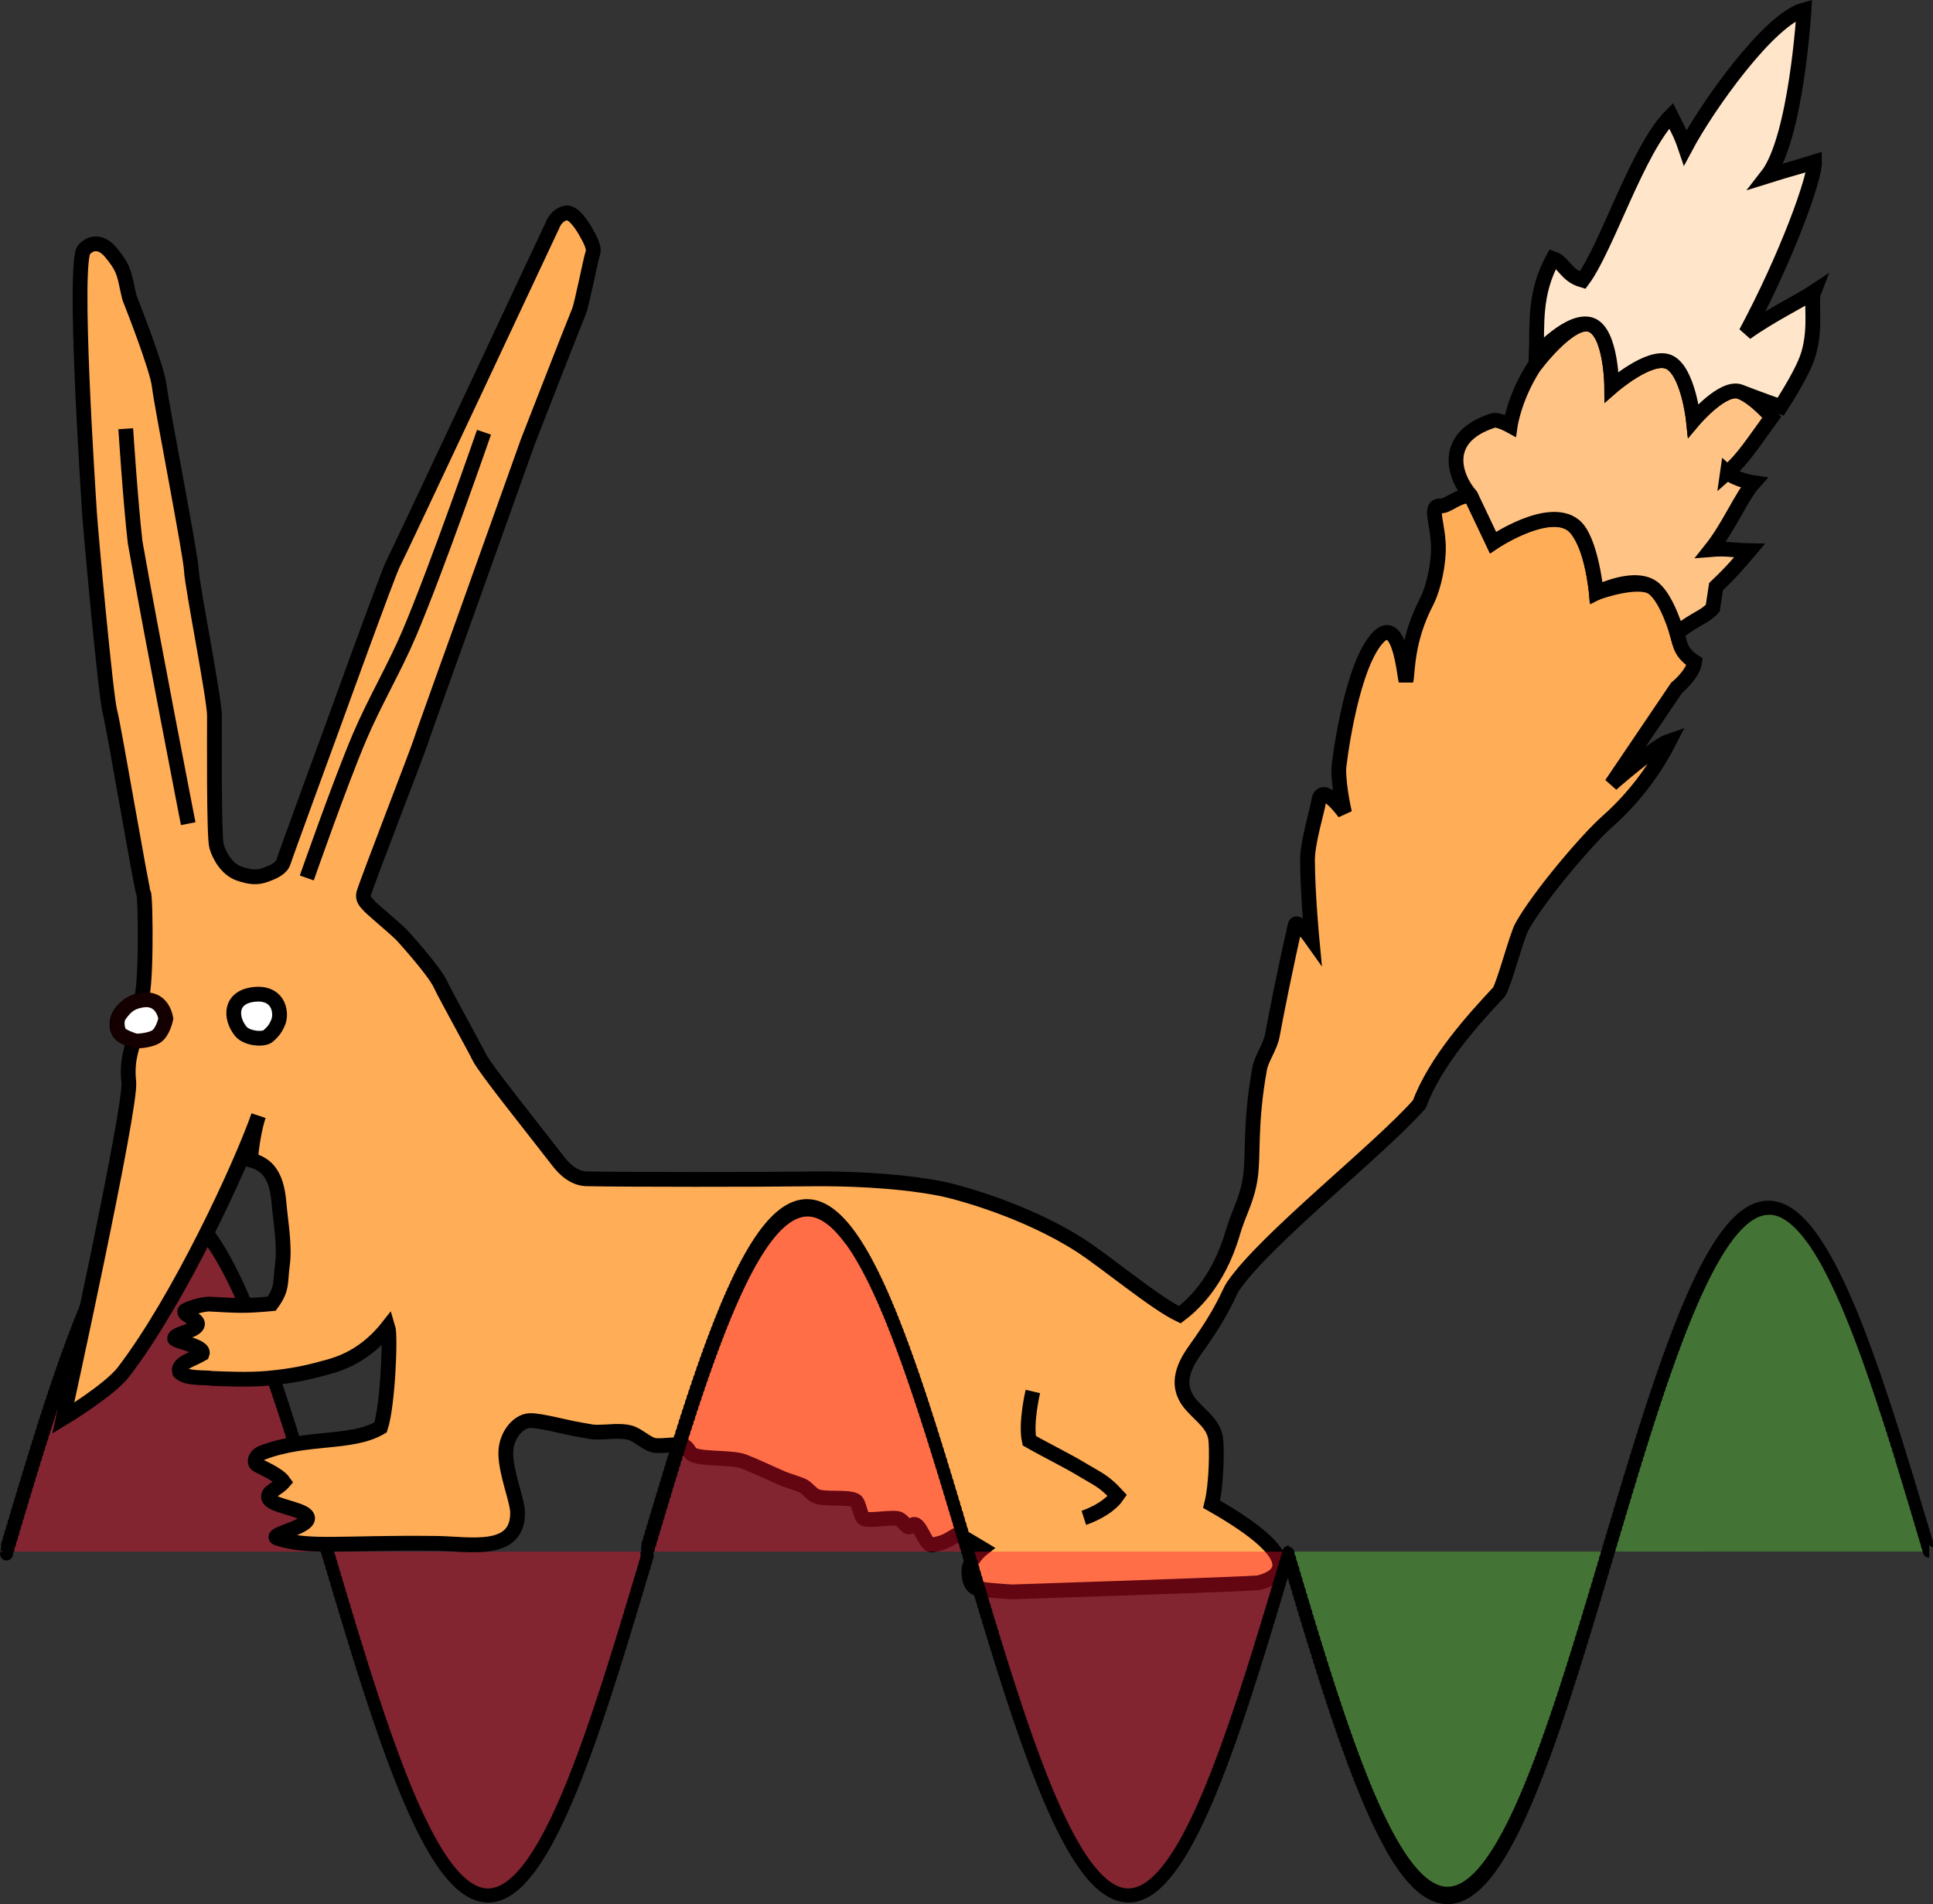 <?xml version="1.0" encoding="UTF-8" standalone="no"?>
<svg
   xmlns:dc="http://purl.org/dc/elements/1.1/"
   xmlns:cc="http://creativecommons.org/ns#"
   xmlns:rdf="http://www.w3.org/1999/02/22-rdf-syntax-ns#"
   xmlns:svg="http://www.w3.org/2000/svg"
   xmlns="http://www.w3.org/2000/svg"
   width="130.79mm"
   height="128.863mm"
   viewBox="0 0 130.79 128.863"
   version="1.1"
   id="svg8">
  <rect x="0" y="0" width="130.79" height="128.863" fill="#333333" stroke="none"/>
  <defs
     id="defs2" />
  <g
     transform="translate(-11.676,-14.284)"
     id="layer1">
    <path
       style="fill:#60d83a;fill-opacity:0.392;stroke:#000000;stroke-width:0.852;stroke-miterlimit:4;stroke-dasharray:none;stroke-opacity:1"
       d="m 98.754,119.289 c 0.036,0.767 0.072,-0.399 0.109,0.366 0.036,0.765 0.072,-0.397 0.109,0.366 0.036,0.764 0.072,-0.395 0.109,0.366 0.036,0.762 0.072,-0.394 0.109,0.366 0.036,0.76 0.072,-0.392 0.109,0.365 0.036,0.758 0.072,-0.391 0.109,0.365 0.036,0.756 0.072,-0.389 0.109,0.364 0.036,0.754 0.072,-0.388 0.109,0.364 0.036,0.752 0.072,-0.387 0.109,0.363 0.036,0.75 0.072,-0.386 0.109,0.362 0.036,0.748 0.072,-0.385 0.109,0.361 0.036,0.746 0.072,-0.384 0.109,0.36 0.036,0.744 0.072,-0.383 0.109,0.359 0.036,0.742 0.072,-0.382 0.109,0.358 0.036,0.74 0.072,-0.382 0.109,0.357 0.036,0.739 0.072,-0.381 0.109,0.356 0.036,0.737 0.072,-0.381 0.109,0.354 0.036,0.735 0.072,-0.38 0.109,0.353 0.036,0.733 0.072,-0.38 0.109,0.351 0.036,0.731 0.072,-0.38 0.109,0.349 0.036,0.729 0.072,-0.38 0.109,0.347 0.036,0.727 0.072,-0.379 0.109,0.346 0.036,0.725 0.072,-0.38 0.109,0.344 0.036,0.723 0.072,-0.38 0.109,0.342 0.036,0.721 0.072,-0.38 0.109,0.339 0.036,0.719 0.072,-0.38 0.109,0.337 0.036,0.717 0.072,-0.381 0.109,0.335 0.036,0.715 0.072,-0.381 0.109,0.333 0.036,0.714 0.072,-0.382 0.109,0.33 0.036,0.712 0.072,-0.382 0.109,0.328 0.036,0.71 0.072,-0.383 0.109,0.325 0.036,0.708 0.072,-0.384 0.109,0.322 0.036,0.706 0.072,-0.384 0.109,0.319 0.036,0.704 0.072,-0.385 0.109,0.317 0.036,0.702 0.072,-0.386 0.109,0.314 0.036,0.7 0.072,-0.388 0.109,0.311 0.036,0.698 0.072,-0.389 0.109,0.308 0.036,0.696 0.072,-0.39 0.109,0.304 0.036,0.694 0.072,-0.391 0.109,0.301 0.036,0.692 0.072,-0.393 0.109,0.298 0.036,0.69 0.072,-0.394 0.109,0.294 0.036,0.689 0.072,-0.396 0.109,0.291 0.036,0.687 0.072,-0.397 0.109,0.287 0.036,0.685 0.072,-0.399 0.109,0.284 0.036,0.683 0.072,-0.401 0.109,0.28 0.036,0.681 0.072,-0.403 0.109,0.276 0.036,0.679 0.072,-0.405 0.109,0.272 0.036,0.677 0.072,-0.406 0.109,0.269 0.036,0.675 0.072,-0.409 0.109,0.265 0.036,0.673 0.072,-0.411 0.109,0.261 0.036,0.671 0.072,-0.413 0.109,0.257 0.036,0.669 0.072,-0.415 0.109,0.252 0.036,0.667 0.072,-0.417 0.109,0.248 0.036,0.665 0.072,-0.42 0.109,0.244 0.036,0.663 0.072,-0.422 0.109,0.24 0.036,0.662 0.072,-0.425 0.109,0.235 0.036,0.66 0.072,-0.427 0.109,0.231 0.036,0.658 0.072,-0.43 0.109,0.226 0.036,0.656 0.072,-0.432 0.109,0.222 0.036,0.654 0.072,-0.435 0.109,0.217 0.036,0.652 0.072,-0.438 0.109,0.212 0.036,0.65 0.072,-0.441 0.109,0.208 0.036,0.648 0.072,-0.443 0.109,0.203 0.036,0.646 0.072,-0.446 0.109,0.198 0.036,0.644 0.072,-0.449 0.109,0.193 0.036,0.642 0.072,-0.452 0.109,0.188 0.036,0.64 0.072,-0.455 0.109,0.183 0.036,0.638 0.072,-0.458 0.109,0.178 0.036,0.637 0.072,-0.462 0.109,0.173 0.036,0.635 0.072,-0.465 0.109,0.168 0.036,0.633 0.072,-0.468 0.109,0.163 0.036,0.631 0.072,-0.471 0.109,0.158 0.036,0.629 0.072,-0.475 0.109,0.152 0.036,0.627 0.072,-0.478 0.109,0.147 0.036,0.625 0.072,-0.481 0.109,0.142 0.036,0.623 0.072,-0.485 0.109,0.137 0.036,0.621 0.072,-0.488 0.109,0.131 0.036,0.619 0.072,-0.492 0.109,0.126 0.036,0.617 0.072,-0.495 0.109,0.12 0.036,0.615 0.072,-0.499 0.109,0.115 0.036,0.614 0.072,-0.502 0.109,0.109 0.036,0.612 0.072,-0.506 0.109,0.104 0.036,0.61 0.072,-0.509 0.109,0.098 0.036,0.608 0.072,-0.513 0.109,0.093 0.036,0.606 0.072,-0.517 0.109,0.087 0.036,0.604 0.072,-0.52 0.109,0.082 0.036,0.602 0.072,-0.524 0.109,0.076 0.036,0.6 0.072,-0.528 0.109,0.07 0.036,0.598 0.072,-0.532 0.109,0.065 0.036,0.596 0.072,-0.535 0.109,0.059 0.036,0.594 0.072,-0.539 0.109,0.053 0.036,0.592 0.072,-0.543 0.109,0.047 0.036,0.59 0.072,-0.547 0.109,0.042 0.036,0.589 0.072,-0.551 0.109,0.036 0.036,0.587 0.072,-0.554 0.109,0.03 0.036,0.585 0.072,-0.558 0.109,0.025 0.036,0.583 0.072,-0.562 0.109,0.019 0.036,0.581 0.072,-0.566 0.109,0.013 0.036,0.579 0.072,-0.57 0.109,0.007 0.036,0.577 0.072,-0.574 0.109,0.001 0.036,0.575 0.072,-0.577 0.109,-0.004 0.036,0.573 0.072,-0.581 0.109,-0.009 0.036,0.571 0.072,-0.585 0.109,-0.016 0.036,0.569 0.072,-0.589 0.109,-0.022 0.036,0.567 0.072,-0.593 0.109,-0.027 0.036,0.565 0.072,-0.597 0.109,-0.033 0.036,0.564 0.072,-0.6 0.109,-0.039 0.036,0.562 0.072,-0.604 0.109,-0.045 0.036,0.56 0.072,-0.608 0.109,-0.05 0.036,0.558 0.072,-0.612 0.109,-0.056 0.036,0.556 0.072,-0.616 0.109,-0.062 0.036,0.554 0.072,-0.619 0.109,-0.068 0.036,0.552 0.072,-0.623 0.109,-0.073 0.036,0.55 0.072,-0.627 0.109,-0.079 0.036,0.548 0.072,-0.631 0.109,-0.084 0.036,0.546 0.072,-0.634 0.109,-0.09 0.036,0.544 0.072,-0.638 0.109,-0.096 0.036,0.542 0.072,-0.641 0.109,-0.101 0.036,0.54 0.072,-0.645 0.109,-0.107 0.036,0.538 0.072,-0.649 0.109,-0.112 0.036,0.537 0.072,-0.652 0.109,-0.118 0.036,0.535 0.072,-0.656 0.109,-0.123 0.036,0.533 0.072,-0.659 0.109,-0.128 0.036,0.531 0.072,-0.663 0.109,-0.134 0.036,0.529 0.072,-0.666 0.109,-0.139 0.036,0.527 0.072,-0.67 0.109,-0.145 0.036,0.525 0.072,-0.673 0.109,-0.15 0.036,0.523 0.072,-0.676 0.109,-0.155 0.036,0.521 0.072,-0.68 0.109,-0.16 0.036,0.519 0.072,-0.683 0.109,-0.165 0.036,0.517 0.072,-0.686 0.109,-0.171 0.036,0.515 0.072,-0.689 0.109,-0.176 0.036,0.513 0.072,-0.692 0.109,-0.181 0.036,0.512 0.072,-0.695 0.109,-0.186 0.036,0.51 0.072,-0.698 0.109,-0.191 0.036,0.508 0.072,-0.701 0.109,-0.196 0.036,0.506 0.072,-0.704 0.109,-0.2 0.036,0.504 0.072,-0.707 0.109,-0.205 0.036,0.502 0.072,-0.71 0.109,-0.21 0.036,0.5 0.072,-0.713 0.109,-0.215 0.036,0.498 0.072,-0.715 0.109,-0.219 0.036,0.496 0.072,-0.718 0.109,-0.224 0.036,0.494 0.072,-0.721 0.109,-0.228 0.036,0.492 0.072,-0.723 0.109,-0.233 0.036,0.49 0.072,-0.726 0.109,-0.237 0.036,0.489 0.072,-0.728 0.109,-0.242 0.036,0.487 0.072,-0.731 0.109,-0.246 0.036,0.485 0.072,-0.733 0.109,-0.25 0.036,0.483 0.072,-0.735 0.109,-0.254 0.036,0.481 0.072,-0.737 0.109,-0.259 0.036,0.479 0.072,-0.74 0.109,-0.263 0.036,0.477 0.072,-0.742 0.109,-0.267 0.036,0.475 0.072,-0.744 0.109,-0.271 0.036,0.473 0.072,-0.746 0.109,-0.274 0.036,0.471 0.072,-0.747 0.109,-0.278 0.036,0.469 0.072,-0.749 0.109,-0.282 0.036,0.467 0.072,-0.751 0.109,-0.286 0.036,0.465 0.072,-0.753 0.109,-0.289 0.036,0.464 0.072,-0.754 0.109,-0.293 0.036,0.462 0.072,-0.756 0.109,-0.296 0.036,0.46 0.072,-0.757 0.109,-0.299 0.036,0.458 0.072,-0.759 0.109,-0.303 0.036,0.456 0.072,-0.76 0.109,-0.306 0.036,0.454 0.072,-0.761 0.109,-0.309 0.036,0.452 0.072,-0.762 0.109,-0.312 0.036,0.45 0.072,-0.763 0.109,-0.315 0.036,0.448 0.072,-0.764 0.109,-0.318 0.036,0.446 0.072,-0.765 0.109,-0.321 0.036,0.444 0.072,-0.766 0.109,-0.324 0.036,0.442 0.072,-0.767 0.109,-0.326 0.036,0.44 0.072,-0.767 0.109,-0.329 0.036,0.439 0.072,-0.768 0.109,-0.331 0.036,0.437 0.072,-0.768 0.109,-0.334 0.036,0.435 0.072,-0.769 0.109,-0.336 0.036,0.433 0.072,-0.769 0.109,-0.338 0.036,0.431 0.072,-0.769 0.109,-0.341 0.036,0.429 0.072,-0.77 0.109,-0.343 0.036,0.427 0.072,-0.77 0.109,-0.345 0.036,0.425 0.072,-0.77 0.109,-0.347 0.036,0.423 0.072,-0.77 0.109,-0.348 0.036,0.421 0.072,-0.769 0.109,-0.35 0.036,0.419 0.072,-0.769 0.109,-0.352 0.036,0.417 0.072,-0.769 0.109,-0.353 0.036,0.415 0.072,-0.768 0.109,-0.355 0.036,0.413 0.072,-0.768 0.109,-0.356 0.036,0.412 0.072,-0.767 0.109,-0.358 0.036,0.41 0.072,-0.766 0.109,-0.359 0.036,0.408 0.072,-0.766 0.109,-0.36 0.036,0.406 0.072,-0.765 0.109,-0.361 0.036,0.404 0.072,-0.764 0.109,-0.362 0.036,0.402 0.072,-0.763 0.109,-0.363 0.036,0.4 0.072,-0.762 0.109,-0.363 0.036,0.398 0.072,-0.76 0.109,-0.364 0.036,0.396 0.072,-0.759 0.109,-0.365 0.036,0.394 0.072,-0.758 0.109,-0.365 0.036,0.392 0.072,-0.756 0.109,-0.366 0.036,0.39 0.072,-0.754 0.109,-0.366 0.036,0.389 0.072,-0.753 0.109,-0.366 0.036,0.387 0.072,-0.751 0.109,-0.366 0.036,0.385 0.072,-0.749 0.109,-0.366 0.036,0.383 0.072,-0.747 0.109,-0.366 0.036,0.381 0.072,-0.745 0.109,-0.366 0.036,0.379 0.072,-0.743 0.109,-0.366 0.036,0.377 0.072,-0.741 0.109,-0.366 0.036,0.375 0.072,-0.738 0.109,-0.365 0.036,0.373 0.072,-0.736 0.109,-0.365 0.036,0.371 0.072,-0.733 0.109,-0.364 0.036,0.369 0.072,-0.731 0.109,-0.363 0.036,0.367 0.072,-0.728 0.109,-0.363 0.036,0.365 0.072,-0.725 0.109,-0.362 0.036,0.363 0.072,-0.722 0.109,-0.361 0.036,0.362 0.072,-0.72 0.109,-0.36 0.036,0.36 0.072,-0.716 0.109,-0.359 0.036,0.358 0.072,-0.713 0.109,-0.358 0.036,0.356 0.072,-0.71 0.109,-0.356 0.036,0.354 0.072,-0.707 0.109,-0.355 0.036,0.352 0.072,-0.703 0.109,-0.353 0.036,0.35 0.072,-0.7 0.109,-0.352 0.036,0.348 0.072,-0.696 0.109,-0.35 0.036,0.346 0.072,-0.693 0.109,-0.348 0.036,0.344 0.072,-0.689 0.109,-0.347 0.036,0.342 0.072,-0.685 0.109,-0.345 0.036,0.34 0.072,-0.681 0.109,-0.343 0.036,0.338 0.072,-0.677 0.109,-0.341 0.036,0.337 0.072,-0.673 0.109,-0.338 0.036,0.335 0.072,-0.669 0.109,-0.336 0.036,0.333 0.072,-0.665 0.109,-0.334 0.036,0.331 0.072,-0.66 0.109,-0.331 0.036,0.329 0.072,-0.656 0.109,-0.329 0.036,0.327 0.072,-0.651 0.109,-0.326 0.036,0.325 0.072,-0.647 0.109,-0.324 0.036,0.323 0.072,-0.642 0.109,-0.321 0.036,0.321 0.072,-0.637 0.109,-0.318 0.036,0.319 0.072,-0.632 0.109,-0.315 0.036,0.317 0.072,-0.628 0.109,-0.312 0.036,0.315 0.072,-0.623 0.109,-0.309 0.036,0.313 0.072,-0.618 0.109,-0.306 0.036,0.312 0.072,-0.612 0.109,-0.303 0.036,0.31 0.072,-0.607 0.109,-0.299 0.036,0.308 0.072,-0.602 0.109,-0.296 0.036,0.306 0.072,-0.597 0.109,-0.293 0.036,0.304 0.072,-0.591 0.109,-0.289 0.036,0.302 0.072,-0.586 0.109,-0.286 0.036,0.3 0.072,-0.58 0.109,-0.282 0.036,0.298 0.072,-0.574 0.109,-0.278 0.036,0.296 0.072,-0.569 0.109,-0.274 0.036,0.294 0.072,-0.563 0.109,-0.271 0.036,0.292 0.072,-0.557 0.109,-0.267 0.036,0.29 0.072,-0.551 0.109,-0.263 0.036,0.288 0.072,-0.545 0.109,-0.259 0.036,0.287 0.072,-0.539 0.109,-0.254 0.036,0.285 0.072,-0.533 0.109,-0.25 0.036,0.283 0.072,-0.527 0.109,-0.246 0.036,0.281 0.072,-0.521 0.109,-0.242 0.036,0.279 0.072,-0.514 0.109,-0.237 0.036,0.277 0.072,-0.508 0.109,-0.233 0.036,0.275 0.072,-0.502 0.109,-0.228 0.036,0.273 0.072,-0.495 0.109,-0.224 0.036,0.271 0.072,-0.489 0.109,-0.219 0.036,0.269 0.072,-0.482 0.109,-0.215 0.036,0.267 0.072,-0.475 0.109,-0.21 0.036,0.265 0.072,-0.469 0.109,-0.205 0.036,0.263 0.072,-0.462 0.109,-0.2 0.036,0.262 0.072,-0.455 0.109,-0.196 0.036,0.26 0.072,-0.448 0.109,-0.191 0.036,0.258 0.072,-0.441 0.109,-0.186 0.036,0.256 0.072,-0.435 0.109,-0.181 0.036,0.254 0.072,-0.428 0.109,-0.176 0.036,0.252 0.072,-0.421 0.109,-0.171 0.036,0.25 0.072,-0.414 0.109,-0.165 0.036,0.248 0.072,-0.406 0.109,-0.16 0.036,0.246 0.072,-0.399 0.109,-0.155 0.036,0.244 0.072,-0.392 0.109,-0.15 0.036,0.242 0.072,-0.385 0.109,-0.145 0.036,0.24 0.072,-0.378 0.109,-0.139 0.036,0.238 0.072,-0.37 0.109,-0.134 0.036,0.237 0.072,-0.363 0.109,-0.128 0.036,0.235 0.072,-0.356 0.109,-0.123 0.036,0.233 0.072,-0.348 0.109,-0.118 0.036,0.231 0.072,-0.341 0.109,-0.112 0.036,0.229 0.072,-0.334 0.109,-0.107 0.036,0.227 0.072,-0.326 0.109,-0.101 0.036,0.225 0.072,-0.319 0.109,-0.096 0.036,0.223 0.072,-0.311 0.109,-0.09 0.036,0.221 0.072,-0.304 0.109,-0.084 0.036,0.219 0.072,-0.296 0.109,-0.079 0.036,0.217 0.072,-0.288 0.109,-0.073 0.036,0.215 0.072,-0.281 0.109,-0.067 0.036,0.213 0.072,-0.273 0.109,-0.062 0.036,0.212 0.072,-0.266 0.109,-0.056 0.036,0.21 0.072,-0.258 0.109,-0.05 0.036,0.208 0.072,-0.25 0.109,-0.045 0.036,0.206 0.072,-0.243 0.109,-0.039 0.036,0.204 0.072,-0.235 0.109,-0.033 0.036,0.202 0.072,-0.227 0.109,-0.027 0.036,0.2 0.072,-0.22 0.109,-0.022 0.036,0.198 0.072,-0.212 0.109,-0.016 0.036,0.196 0.072,-0.204 0.109,-0.009 0.036,0.194 0.072,-0.197 0.109,-0.004 0.036,0.192 0.072,-0.189 0.109,10e-4 0.036,0.19 0.072,-0.181 0.109,0.007 0.036,0.188 0.072,-0.174 0.109,0.014 0.036,0.187 0.072,-0.166 0.109,0.019 0.036,0.185 0.072,-0.158 0.109,0.025 0.036,0.183 0.072,-0.151 0.109,0.03 0.036,0.181 0.072,-0.143 0.109,0.036 0.036,0.179 0.072,-0.135 0.109,0.042 0.036,0.177 0.072,-0.127 0.109,0.047 0.036,0.175 0.072,-0.12 0.109,0.053 0.036,0.173 0.072,-0.112 0.109,0.059 0.036,0.171 0.072,-0.105 0.109,0.065 0.036,0.169 0.072,-0.097 0.109,0.07 0.036,0.167 0.072,-0.09 0.109,0.076 0.036,0.165 0.072,-0.082 0.109,0.082 0.036,0.163 0.072,-0.074 0.109,0.087 0.036,0.162 0.072,-0.067 0.109,0.093 0.036,0.16 0.072,-0.059 0.109,0.098 0.036,0.158 0.072,-0.052 0.109,0.104 0.036,0.156 0.072,-0.044 0.109,0.109 0.036,0.154 0.072,-0.037 0.109,0.115 0.036,0.152 0.072,-0.03 0.109,0.12 0.036,0.15 0.072,-0.022 0.109,0.126 0.036,0.148 0.072,-0.015 0.109,0.131 0.036,0.146 0.072,-0.008 0.109,0.137 0.036,0.144 0.072,-4.4e-4 0.109,0.142 0.036,0.142 0.072,0.007 0.109,0.147 0.036,0.14 0.072,0.014 0.109,0.152 0.036,0.138 0.072,0.021 0.109,0.158 0.036,0.137 0.072,0.028 0.109,0.163 0.036,0.135 0.072,0.035 0.109,0.168 0.036,0.133 0.072,0.042 0.109,0.173 0.036,0.131 0.072,0.049 0.109,0.178 0.036,0.129 0.072,0.056 0.109,0.183 0.036,0.127 0.072,0.063 0.109,0.188 0.036,0.125 0.072,0.07 0.109,0.193 0.036,0.123 0.072,0.077 0.109,0.198 0.036,0.121 0.072,0.084 0.109,0.203 0.036,0.119 0.072,0.09 0.109,0.208 0.036,0.117 0.072,0.097 0.109,0.212 0.036,0.115 0.072,0.103 0.109,0.217 0.036,0.114 0.072,0.11 0.109,0.222 0.036,0.112 0.072,0.117 0.109,0.226 0.036,0.11 0.072,0.123 0.109,0.231 0.036,0.108 0.072,0.129 0.109,0.235 0.036,0.106 0.072,0.136 0.109,0.24 0.036,0.104 0.072,0.142 0.109,0.244 0.036,0.102 0.072,0.148 0.109,0.248 0.036,0.1 0.072,0.154 0.109,0.252 0.036,0.098 0.072,0.16 0.109,0.257 0.036,0.096 0.072,0.166 0.109,0.261 0.036,0.094 0.072,0.172 0.109,0.265 0.036,0.092 0.072,0.178 0.109,0.269 0.036,0.09 0.072,0.184 0.109,0.272 0.036,0.088 0.072,0.19 0.109,0.276 0.036,0.087 0.072,0.195 0.109,0.28 0.036,0.085 0.072,0.201 0.109,0.284 0.036,0.083 0.072,0.207 0.109,0.287 0.036,0.081 0.072,0.212 0.109,0.291 0.036,0.079 0.072,0.217 0.109,0.294 0.036,0.077 0.072,0.223 0.109,0.298 0.036,0.075 0.072,0.228 0.109,0.301 0.036,0.073 0.072,0.233 0.109,0.304 0.036,0.071 0.072,0.238 0.109,0.308 0.036,0.069 0.072,0.243 0.109,0.311 0.036,0.067 0.072,0.248 0.109,0.314 0.036,0.065 0.072,0.253 0.109,0.317 0.036,0.064 0.072,0.258 0.109,0.319 0.036,0.061 0.072,0.263 0.109,0.322 0.036,0.06 0.072,0.267 0.109,0.325 0.036,0.058 0.072,0.272 0.109,0.328 0.036,0.056 0.072,0.276 0.109,0.33 0.036,0.054 0.072,0.281 0.109,0.333 0.036,0.052 0.072,0.285 0.109,0.335 0.036,0.05 0.072,0.289 0.109,0.337 0.036,0.048 0.072,0.293 0.109,0.339 0.036,0.046 0.072,0.297 0.109,0.342 0.036,0.044 0.072,0.301 0.109,0.344 0.036,0.042 0.072,0.305 0.109,0.346 0.036,0.04 0.072,0.309 0.109,0.347 0.036,0.038 0.072,0.313 0.109,0.349 0.036,0.037 0.072,0.316 0.109,0.351 0.036,0.035 0.072,0.32 0.109,0.353 0.036,0.033 0.072,0.323 0.109,0.354 0.036,0.031 0.072,0.327 0.109,0.356 0.036,0.029 0.072,0.33 0.109,0.357 0.036,0.027 0.072,0.333 0.109,0.358 0.036,0.025 0.072,0.336 0.109,0.359 0.036,0.023 0.072,0.339 0.109,0.36 0.036,0.021 0.072,0.342 0.109,0.361 0.036,0.019 0.072,0.345 0.109,0.362 0.036,0.017 0.072,0.348 0.109,0.363 0.036,0.015 0.072,0.35 0.109,0.364 0.036,0.014 0.072,0.353 0.109,0.364 0.036,0.012 0.072,0.355 0.109,0.365 0.036,0.009 0.072,0.358 0.109,0.365 0.036,0.008 0.072,0.36 0.109,0.366 0.036,0.005 0.072,0.362 0.109,0.366 0.036,0.004 0.072,0.364 0.109,0.366 0.036,0.001 0.072,0.366 0.109,0.366"
       title="-sin(x)"
       id="path1643-7" />
    <path
       id="path1610"
       title="sin(x)"
       d="m 12.102,119.293 c 0.036,0.767 0.072,-1.132 0.109,-0.366 0.036,0.765 0.072,-1.13 0.109,-0.366 0.036,0.764 0.072,-1.128 0.109,-0.366 0.036,0.762 0.072,-1.126 0.109,-0.366 0.036,0.76 0.072,-1.123 0.109,-0.365 0.036,0.758 0.072,-1.121 0.109,-0.365 0.036,0.756 0.072,-1.118 0.109,-0.364 0.036,0.754 0.072,-1.116 0.109,-0.364 0.036,0.752 0.072,-1.113 0.109,-0.363 0.036,0.75 0.072,-1.11 0.109,-0.362 0.036,0.748 0.072,-1.108 0.109,-0.361 0.036,0.746 0.072,-1.105 0.109,-0.36 0.036,0.744 0.072,-1.102 0.109,-0.359 0.036,0.742 0.072,-1.099 0.109,-0.358 0.036,0.74 0.072,-1.095 0.109,-0.357 0.036,0.739 0.072,-1.092 0.109,-0.356 0.036,0.737 0.072,-1.089 0.109,-0.354 0.036,0.735 0.072,-1.085 0.109,-0.353 0.036,0.733 0.072,-1.082 0.109,-0.351 0.036,0.731 0.072,-1.078 0.109,-0.349 0.036,0.729 0.072,-1.074 0.109,-0.347 0.036,0.727 0.072,-1.071 0.109,-0.346 0.036,0.725 0.072,-1.067 0.109,-0.344 0.036,0.723 0.072,-1.063 0.109,-0.342 0.036,0.721 0.072,-1.059 0.109,-0.339 0.036,0.719 0.072,-1.055 0.109,-0.337 0.036,0.717 0.072,-1.05 0.109,-0.335 0.036,0.715 0.072,-1.046 0.109,-0.333 0.036,0.714 0.072,-1.042 0.109,-0.33 0.036,0.712 0.072,-1.037 0.109,-0.328 0.036,0.71 0.072,-1.033 0.109,-0.325 0.036,0.708 0.072,-1.028 0.109,-0.322 0.036,0.706 0.072,-1.023 0.109,-0.319 0.036,0.704 0.072,-1.019 0.109,-0.317 0.036,0.702 0.072,-1.014 0.109,-0.314 0.036,0.7 0.072,-1.009 0.109,-0.311 0.036,0.698 0.072,-1.004 0.109,-0.308 0.036,0.696 0.072,-0.999 0.109,-0.304 0.036,0.694 0.072,-0.993 0.109,-0.301 0.036,0.692 0.072,-0.988 0.109,-0.298 0.036,0.69 0.072,-0.983 0.109,-0.294 0.036,0.689 0.072,-0.978 0.109,-0.291 0.036,0.687 0.072,-0.972 0.109,-0.287 0.036,0.685 0.072,-0.966 0.109,-0.284 0.036,0.683 0.072,-0.961 0.109,-0.28 0.036,0.681 0.072,-0.955 0.109,-0.276 0.036,0.679 0.072,-0.949 0.109,-0.272 0.036,0.677 0.072,-0.944 0.109,-0.269 0.036,0.675 0.072,-0.938 0.109,-0.265 0.036,0.673 0.072,-0.932 0.109,-0.261 0.036,0.671 0.072,-0.926 0.109,-0.257 0.036,0.669 0.072,-0.92 0.109,-0.252 0.036,0.667 0.072,-0.914 0.109,-0.248 0.036,0.665 0.072,-0.907 0.109,-0.244 0.036,0.664 0.072,-0.901 0.109,-0.24 0.036,0.662 0.072,-0.895 0.109,-0.235 0.036,0.66 0.072,-0.888 0.109,-0.231 0.036,0.658 0.072,-0.882 0.109,-0.226 0.036,0.656 0.072,-0.876 0.109,-0.222 0.036,0.654 0.072,-0.869 0.109,-0.217 0.036,0.652 0.072,-0.862 0.109,-0.212 0.036,0.65 0.072,-0.856 0.109,-0.208 0.036,0.648 0.072,-0.849 0.109,-0.203 0.036,0.646 0.072,-0.842 0.109,-0.198 0.036,0.644 0.072,-0.835 0.109,-0.193 0.036,0.642 0.072,-0.829 0.109,-0.188 0.036,0.64 0.072,-0.822 0.109,-0.183 0.036,0.639 0.072,-0.815 0.109,-0.178 0.036,0.637 0.072,-0.808 0.109,-0.173 0.036,0.635 0.072,-0.801 0.109,-0.168 0.036,0.633 0.072,-0.794 0.109,-0.163 0.036,0.631 0.072,-0.787 0.109,-0.158 0.036,0.629 0.072,-0.779 0.109,-0.152 0.036,0.627 0.072,-0.772 0.109,-0.147 0.036,0.625 0.072,-0.765 0.109,-0.142 0.036,0.623 0.072,-0.758 0.109,-0.137 0.036,0.621 0.072,-0.75 0.109,-0.131 0.036,0.619 0.072,-0.743 0.109,-0.126 0.036,0.617 0.072,-0.736 0.109,-0.12 0.036,0.615 0.072,-0.728 0.109,-0.115 0.036,0.614 0.072,-0.721 0.109,-0.109 0.036,0.612 0.072,-0.714 0.109,-0.104 0.036,0.61 0.072,-0.706 0.109,-0.098 0.036,0.608 0.072,-0.699 0.109,-0.093 0.036,0.606 0.072,-0.691 0.109,-0.087 0.036,0.604 0.072,-0.684 0.109,-0.082 0.036,0.602 0.072,-0.676 0.109,-0.076 0.036,0.6 0.072,-0.668 0.109,-0.07 0.036,0.598 0.072,-0.661 0.109,-0.065 0.036,0.596 0.072,-0.653 0.109,-0.059 0.036,0.594 0.072,-0.646 0.109,-0.053 0.036,0.592 0.072,-0.638 0.109,-0.047 0.036,0.59 0.072,-0.63 0.109,-0.042 0.036,0.589 0.072,-0.623 0.109,-0.036 0.036,0.587 0.072,-0.615 0.109,-0.03 0.036,0.585 0.072,-0.607 0.109,-0.025 0.036,0.583 0.072,-0.6 0.109,-0.019 0.036,0.581 0.072,-0.592 0.109,-0.014 0.036,0.579 0.072,-0.584 0.109,-0.007 0.036,0.577 0.072,-0.576 0.109,-10e-4 0.036,0.575 0.072,-0.569 0.109,0.004 0.036,0.573 0.072,-0.561 0.109,0.009 0.036,0.571 0.072,-0.553 0.109,0.016 0.036,0.569 0.072,-0.546 0.109,0.022 0.036,0.567 0.072,-0.538 0.109,0.027 0.036,0.565 0.072,-0.53 0.109,0.033 0.036,0.564 0.072,-0.523 0.109,0.039 0.036,0.562 0.072,-0.515 0.109,0.045 0.036,0.56 0.072,-0.507 0.109,0.05 0.036,0.558 0.072,-0.5 0.109,0.056 0.036,0.556 0.072,-0.492 0.109,0.062 0.036,0.554 0.072,-0.485 0.109,0.067 0.036,0.552 0.072,-0.477 0.109,0.073 0.036,0.55 0.072,-0.469 0.109,0.079 0.036,0.548 0.072,-0.462 0.109,0.084 0.036,0.546 0.072,-0.454 0.109,0.09 0.036,0.544 0.072,-0.447 0.109,0.096 0.036,0.542 0.072,-0.439 0.109,0.101 0.036,0.54 0.072,-0.432 0.109,0.107 0.036,0.539 0.072,-0.424 0.109,0.112 0.036,0.537 0.072,-0.417 0.109,0.118 0.036,0.535 0.072,-0.41 0.109,0.123 0.036,0.533 0.072,-0.402 0.109,0.128 0.036,0.531 0.072,-0.395 0.109,0.134 0.036,0.529 0.072,-0.388 0.109,0.139 0.036,0.527 0.072,-0.381 0.109,0.145 0.036,0.525 0.072,-0.373 0.109,0.15 0.036,0.523 0.072,-0.366 0.109,0.155 0.036,0.521 0.072,-0.359 0.109,0.16 0.036,0.519 0.072,-0.352 0.109,0.165 0.036,0.517 0.072,-0.345 0.109,0.171 0.036,0.515 0.072,-0.338 0.109,0.176 0.036,0.513 0.072,-0.331 0.109,0.181 0.036,0.512 0.072,-0.324 0.109,0.186 0.036,0.51 0.072,-0.317 0.109,0.191 0.036,0.508 0.072,-0.31 0.109,0.196 0.036,0.506 0.072,-0.303 0.109,0.2 0.036,0.504 0.072,-0.297 0.109,0.205 0.036,0.502 0.072,-0.29 0.109,0.21 0.036,0.5 0.072,-0.283 0.109,0.215 0.036,0.498 0.072,-0.277 0.109,0.219 0.036,0.496 0.072,-0.27 0.109,0.224 0.036,0.494 0.072,-0.264 0.109,0.228 0.036,0.492 0.072,-0.258 0.109,0.233 0.036,0.49 0.072,-0.251 0.109,0.237 0.036,0.488 0.072,-0.245 0.109,0.242 0.036,0.487 0.072,-0.239 0.109,0.246 0.036,0.485 0.072,-0.232 0.109,0.25 0.036,0.483 0.072,-0.226 0.109,0.254 0.036,0.481 0.072,-0.22 0.109,0.259 0.036,0.479 0.072,-0.214 0.109,0.263 0.036,0.477 0.072,-0.208 0.109,0.267 0.036,0.475 0.072,-0.203 0.109,0.271 0.036,0.473 0.072,-0.197 0.109,0.274 0.036,0.471 0.072,-0.191 0.109,0.278 0.036,0.469 0.072,-0.185 0.109,0.282 0.036,0.467 0.072,-0.18 0.109,0.286 0.036,0.465 0.072,-0.174 0.109,0.289 0.036,0.464 0.072,-0.169 0.109,0.293 0.036,0.462 0.072,-0.164 0.109,0.296 0.036,0.46 0.072,-0.158 0.109,0.299 0.036,0.458 0.072,-0.153 0.109,0.303 0.036,0.456 0.072,-0.148 0.109,0.306 0.036,0.454 0.072,-0.143 0.109,0.309 0.036,0.452 0.072,-0.138 0.109,0.312 0.036,0.45 0.072,-0.133 0.109,0.315 0.036,0.448 0.072,-0.128 0.109,0.318 0.036,0.446 0.072,-0.123 0.109,0.321 0.036,0.444 0.072,-0.119 0.109,0.324 0.036,0.442 0.072,-0.114 0.109,0.326 0.036,0.44 0.072,-0.11 0.109,0.329 0.036,0.439 0.072,-0.105 0.109,0.331 0.036,0.437 0.072,-0.101 0.109,0.334 0.036,0.435 0.072,-0.097 0.109,0.336 0.036,0.433 0.072,-0.092 0.109,0.338 0.036,0.431 0.072,-0.088 0.109,0.341 0.036,0.429 0.072,-0.084 0.109,0.343 0.036,0.427 0.072,-0.08 0.109,0.345 0.036,0.425 0.072,-0.076 0.109,0.347 0.036,0.423 0.072,-0.073 0.109,0.348 0.036,0.421 0.072,-0.069 0.109,0.35 0.036,0.419 0.072,-0.066 0.109,0.352 0.036,0.417 0.072,-0.062 0.109,0.353 0.036,0.415 0.072,-0.059 0.109,0.355 0.036,0.413 0.072,-0.055 0.109,0.356 0.036,0.412 0.072,-0.052 0.109,0.358 0.036,0.41 0.072,-0.049 0.109,0.359 0.036,0.408 0.072,-0.046 0.109,0.36 0.036,0.406 0.072,-0.043 0.109,0.361 0.036,0.404 0.072,-0.04 0.109,0.362 0.036,0.402 0.072,-0.037 0.109,0.363 0.036,0.4 0.072,-0.035 0.109,0.363 0.036,0.398 0.072,-0.032 0.109,0.364 0.036,0.396 0.072,-0.029 0.109,0.365 0.036,0.394 0.072,-0.027 0.109,0.365 0.036,0.392 0.072,-0.025 0.109,0.366 0.036,0.39 0.072,-0.022 0.109,0.366 0.036,0.389 0.072,-0.02 0.109,0.366 0.036,0.387 0.072,-0.018 0.109,0.366 0.036,0.385 0.072,-0.016 0.109,0.366 0.036,0.383 0.072,-0.015 0.109,0.366 0.036,0.381 0.072,-0.012 0.109,0.366 0.036,0.379 0.072,-0.011 0.109,0.366 0.036,0.377 0.072,-0.009 0.109,0.366 0.036,0.375 0.072,-0.008 0.109,0.365 0.036,0.373 0.072,-0.007 0.109,0.365 0.036,0.371 0.072,-0.005 0.109,0.364 0.036,0.369 0.072,-0.004 0.109,0.363 0.036,0.367 0.072,-0.003 0.109,0.363 0.036,0.365 0.072,-10e-4 0.109,0.362 0.036,0.363 0.072,-6.6e-4 0.109,0.361 0.036,0.362 0.072,2.2e-4 0.109,0.36 0.036,0.36 0.072,10e-4 0.109,0.359 0.036,0.358 0.072,10e-4 0.109,0.358 0.036,0.356 0.072,0.003 0.109,0.356 0.036,0.354 0.072,0.003 0.109,0.355 0.036,0.352 0.072,0.003 0.109,0.353 0.036,0.35 0.072,0.004 0.109,0.352 0.036,0.348 0.072,0.004 0.109,0.35 0.036,0.346 0.072,0.004 0.109,0.348 0.036,0.344 0.072,0.004 0.109,0.347 0.036,0.342 0.072,0.004 0.109,0.345 0.036,0.34 0.072,0.004 0.109,0.343 0.036,0.338 0.072,0.004 0.109,0.341 0.036,0.337 0.072,0.004 0.109,0.338 0.036,0.335 0.072,0.003 0.109,0.336 0.036,0.333 0.072,0.003 0.109,0.334 0.036,0.331 0.072,0.003 0.109,0.331 0.036,0.329 0.072,0.001 0.109,0.329 0.036,0.327 0.072,0.001 0.109,0.326 0.036,0.325 0.072,4.9e-4 0.109,0.324 0.036,0.323 0.072,-3.4e-4 0.109,0.321 0.036,0.321 0.072,-0.001 0.109,0.318 0.036,0.319 0.072,-0.003 0.109,0.315 0.036,0.317 0.072,-0.003 0.109,0.312 0.036,0.315 0.072,-0.004 0.109,0.309 0.036,0.313 0.072,-0.005 0.109,0.306 0.036,0.312 0.072,-0.007 0.109,0.303 0.036,0.31 0.072,-0.008 0.109,0.299 0.036,0.308 0.072,-0.009 0.109,0.296 0.036,0.306 0.072,-0.011 0.109,0.293 0.036,0.304 0.072,-0.012 0.109,0.289 0.036,0.302 0.072,-0.015 0.109,0.286 0.036,0.3 0.072,-0.016 0.109,0.282 0.036,0.298 0.072,-0.018 0.109,0.278 0.036,0.296 0.072,-0.02 0.109,0.274 0.036,0.294 0.072,-0.022 0.109,0.271 0.036,0.292 0.072,-0.024 0.109,0.267 0.036,0.29 0.072,-0.026 0.109,0.263 0.036,0.288 0.072,-0.028 0.109,0.259 0.036,0.287 0.072,-0.03 0.109,0.254 0.036,0.285 0.072,-0.032 0.109,0.25 0.036,0.283 0.072,-0.035 0.109,0.246 0.036,0.281 0.072,-0.037 0.109,0.242 0.036,0.279 0.072,-0.04 0.109,0.237 0.036,0.277 0.072,-0.042 0.109,0.233 0.036,0.275 0.072,-0.045 0.109,0.228 0.036,0.273 0.072,-0.047 0.109,0.224 0.036,0.271 0.072,-0.05 0.109,0.219 0.036,0.269 0.072,-0.053 0.109,0.215 0.036,0.267 0.072,-0.055 0.109,0.21 0.036,0.265 0.072,-0.058 0.109,0.205 0.036,0.263 0.072,-0.061 0.109,0.2 0.036,0.262 0.072,-0.064 0.109,0.196 0.036,0.26 0.072,-0.067 0.109,0.191 0.036,0.258 0.072,-0.07 0.109,0.186 0.036,0.256 0.072,-0.073 0.109,0.181 0.036,0.254 0.072,-0.076 0.109,0.176 0.036,0.252 0.072,-0.08 0.109,0.171 0.036,0.25 0.072,-0.083 0.109,0.165 0.036,0.248 0.072,-0.086 0.109,0.16 0.036,0.246 0.072,-0.089 0.109,0.155 0.036,0.244 0.072,-0.092 0.109,0.15 0.036,0.242 0.072,-0.096 0.109,0.145 0.036,0.24 0.072,-0.099 0.109,0.139 0.036,0.238 0.072,-0.103 0.109,0.134 0.036,0.237 0.072,-0.106 0.109,0.128 0.036,0.235 0.072,-0.11 0.109,0.123 0.036,0.233 0.072,-0.113 0.109,0.118 0.036,0.231 0.072,-0.117 0.109,0.112 0.036,0.229 0.072,-0.12 0.109,0.107 0.036,0.227 0.072,-0.124 0.109,0.101 0.036,0.225 0.072,-0.128 0.109,0.096 0.036,0.223 0.072,-0.131 0.109,0.09 0.036,0.221 0.072,-0.135 0.109,0.084 0.036,0.219 0.072,-0.139 0.109,0.079 0.036,0.217 0.072,-0.142 0.109,0.073 0.036,0.215 0.072,-0.146 0.109,0.068 0.036,0.213 0.072,-0.15 0.109,0.062 0.036,0.212 0.072,-0.154 0.109,0.056 0.036,0.21 0.072,-0.157 0.109,0.05 0.036,0.208 0.072,-0.161 0.109,0.045 0.036,0.206 0.072,-0.165 0.109,0.039 0.036,0.204 0.072,-0.169 0.109,0.033 0.036,0.202 0.072,-0.173 0.109,0.027 0.036,0.2 0.072,-0.176 0.109,0.022 0.036,0.198 0.072,-0.18 0.109,0.016 0.036,0.196 0.072,-0.184 0.109,0.009 0.036,0.194 0.072,-0.188 0.109,0.004 0.036,0.192 0.072,-0.192 0.109,-0.001 0.036,0.19 0.072,-0.196 0.109,-0.007 0.036,0.188 0.072,-0.2 0.109,-0.013 0.036,0.187 0.072,-0.203 0.109,-0.019 0.036,0.185 0.072,-0.207 0.109,-0.025 0.036,0.183 0.072,-0.211 0.109,-0.03 0.036,0.181 0.072,-0.215 0.109,-0.036 0.036,0.179 0.072,-0.219 0.109,-0.042 0.036,0.177 0.072,-0.222 0.109,-0.047 0.036,0.175 0.072,-0.226 0.109,-0.053 0.036,0.173 0.072,-0.23 0.109,-0.059 0.036,0.171 0.072,-0.234 0.109,-0.065 0.036,0.169 0.072,-0.238 0.109,-0.07 0.036,0.167 0.072,-0.241 0.109,-0.076 0.036,0.165 0.072,-0.245 0.109,-0.082 0.036,0.163 0.072,-0.249 0.109,-0.087 0.036,0.162 0.072,-0.252 0.109,-0.093 0.036,0.16 0.072,-0.256 0.109,-0.098 0.036,0.158 0.072,-0.26 0.109,-0.104 0.036,0.156 0.072,-0.263 0.109,-0.109 0.036,0.154 0.072,-0.267 0.109,-0.115 0.036,0.152 0.072,-0.27 0.109,-0.12 0.036,0.15 0.072,-0.274 0.109,-0.126 0.036,0.148 0.072,-0.277 0.109,-0.131 0.036,0.146 0.072,-0.281 0.109,-0.137 0.036,0.144 0.072,-0.284 0.109,-0.142 0.036,0.142 0.072,-0.288 0.109,-0.147 0.036,0.14 0.072,-0.291 0.109,-0.152 0.036,0.138 0.072,-0.294 0.109,-0.158 0.036,0.137 0.072,-0.297 0.109,-0.163 0.036,0.135 0.072,-0.301 0.109,-0.168 0.036,0.133 0.072,-0.304 0.109,-0.173 0.036,0.131 0.072,-0.307 0.109,-0.178 0.036,0.129 0.072,-0.31 0.109,-0.183 0.036,0.127 0.072,-0.313 0.109,-0.188 0.036,0.125 0.072,-0.316 0.109,-0.193 0.036,0.123 0.072,-0.319 0.109,-0.198 0.036,0.121 0.072,-0.322 0.109,-0.203 0.036,0.119 0.072,-0.325 0.109,-0.208 0.036,0.117 0.072,-0.328 0.109,-0.212 0.036,0.115 0.072,-0.33 0.109,-0.217 0.036,0.114 0.072,-0.333 0.109,-0.222 0.036,0.111 0.072,-0.336 0.109,-0.226 0.036,0.11 0.072,-0.338 0.109,-0.231 0.036,0.108 0.072,-0.341 0.109,-0.235 0.036,0.106 0.072,-0.343 0.109,-0.24 0.036,0.104 0.072,-0.346 0.109,-0.244 0.036,0.102 0.072,-0.348 0.109,-0.248 0.036,0.1 0.072,-0.35 0.109,-0.252 0.036,0.098 0.072,-0.353 0.109,-0.257 0.036,0.096 0.072,-0.355 0.109,-0.261 0.036,0.094 0.072,-0.357 0.109,-0.265 0.036,0.092 0.072,-0.359 0.109,-0.269 0.036,0.09 0.072,-0.361 0.109,-0.272 0.036,0.088 0.072,-0.363 0.109,-0.276 0.036,0.087 0.072,-0.365 0.109,-0.28 0.036,0.085 0.072,-0.366 0.109,-0.284 0.036,0.083 0.072,-0.368 0.109,-0.287 0.036,0.081 0.072,-0.37 0.109,-0.291 0.036,0.079 0.072,-0.371 0.109,-0.294 0.036,0.077 0.072,-0.373 0.109,-0.298 0.036,0.075 0.072,-0.374 0.109,-0.301 0.036,0.073 0.072,-0.376 0.109,-0.304 0.036,0.071 0.072,-0.377 0.109,-0.308 0.036,0.069 0.072,-0.378 0.109,-0.311 0.036,0.067 0.072,-0.379 0.109,-0.314 0.036,0.065 0.072,-0.38 0.109,-0.317 0.036,0.064 0.072,-0.381 0.109,-0.319 0.036,0.061 0.072,-0.382 0.109,-0.322 0.036,0.06 0.072,-0.383 0.109,-0.325 0.036,0.058 0.072,-0.383 0.109,-0.328 0.036,0.056 0.072,-0.384 0.109,-0.33 0.036,0.054 0.072,-0.384 0.109,-0.333 0.036,0.052 0.072,-0.385 0.109,-0.335 0.036,0.05 0.072,-0.385 0.109,-0.337 0.036,0.048 0.072,-0.386 0.109,-0.339 0.036,0.046 0.072,-0.386 0.109,-0.342 0.036,0.044 0.072,-0.386 0.109,-0.344 0.036,0.042 0.072,-0.386 0.109,-0.346 0.036,0.04 0.072,-0.386 0.109,-0.347 0.036,0.038 0.072,-0.386 0.109,-0.349 0.036,0.037 0.072,-0.386 0.109,-0.351 0.036,0.035 0.072,-0.385 0.109,-0.353 0.036,0.033 0.072,-0.385 0.109,-0.354 0.036,0.031 0.072,-0.384 0.109,-0.356 0.036,0.029 0.072,-0.384 0.109,-0.357 0.036,0.027 0.072,-0.383 0.109,-0.358 0.036,0.025 0.072,-0.382 0.109,-0.359 0.036,0.023 0.072,-0.382 0.109,-0.36 0.036,0.021 0.072,-0.381 0.109,-0.361 0.036,0.019 0.072,-0.38 0.109,-0.362 0.036,0.017 0.072,-0.379 0.109,-0.363 0.036,0.015 0.072,-0.377 0.109,-0.364 0.036,0.014 0.072,-0.376 0.109,-0.364 0.036,0.012 0.072,-0.375 0.109,-0.365 0.036,0.009 0.072,-0.373 0.109,-0.365 0.036,0.008 0.072,-0.372 0.109,-0.366 0.036,0.005 0.072,-0.37 0.109,-0.366 0.036,0.004 0.072,-0.368 0.109,-0.366 0.036,10e-4 0.072,-0.366 0.109,-0.366"
       style="fill:#ff0e2f;fill-opacity:0.392;stroke:#000000;stroke-width:0.852;stroke-miterlimit:4;stroke-dasharray:none;stroke-opacity:1" />
    <g
       id="layer1-3"
       transform="translate(-19.784,-22.614)">
      <path
         style="fill:none;stroke:#000000;stroke-width:0.265px;stroke-linecap:butt;stroke-linejoin:miter;stroke-opacity:1"
         d="M 36.389,132.956 Z"
         id="path4538" />
      <path
         style="fill:#ffad57;fill-opacity:1;stroke:#000000;stroke-width:1;stroke-linecap:butt;stroke-linejoin:miter;stroke-miterlimit:4;stroke-dasharray:none;stroke-opacity:1"
         d="m 97.542,144.383 c -0.59,-0.167 -0.524,-1.244 -0.524,-1.244 0.085,-0.782 0.912,-1.429 0.912,-1.429 -0.73,-0.44 0,0 -1.658,-0.983 -0.533,0.285 -0.76,0.559 -1.737,0.729 -0.502,0.087 -0.871,-1.81 -1.389,-1.312 -0.323,0.31 -0.425,-0.228 -0.861,-0.451 -0.328,-0.168 -2.011,0.158 -2.355,-0.014 -0.276,-0.139 -0.321,-1.104 -0.608,-1.241 -0.587,-0.281 -2.062,-0.021 -2.675,-0.303 -0.275,-0.127 -0.603,-0.57 -0.882,-0.695 -0.397,-0.178 -0.965,-0.32 -1.368,-0.494 -0.82,-0.353 -1.768,-0.812 -2.604,-1.137 -0.757,-0.295 -2.621,-0.153 -3.364,-0.422 -0.375,-0.136 -0.363,-0.534 -0.733,-0.661 -0.461,-0.158 -1.618,0.108 -2.066,-0.036 -0.464,-0.149 -0.846,-0.54 -1.362,-0.767 -0.51,-0.225 -1.319,-0.147 -1.745,-0.124 -1.068,0.058 -0.937,2e-5 -1.816,-0.141 -0.958,-0.154 -2.712,-0.656 -3.426,-0.618 -0.788,0.042 -1.664,1.069 -1.596,2.36 0.072,1.384 0.785,3.061 0.796,3.843 0.039,2.853 -3.276,2.129 -5.481,2.103 -6.461,-0.077 -8.581,0.353 -10.752,-0.342 -0.789,-0.253 2.612,-0.816 1.938,-1.555 -0.418,-0.458 -2.324,-0.649 -2.534,-1.15 -0.182,-0.435 0.567,-0.599 1.004,-1.11 -0.42,-0.6 -1.776,-1.072 -1.877,-1.229 -0.157,-0.243 0.043,-0.604 0.421,-0.748 3.031,-1.157 6.018,-0.542 8.01,-1.71 0.481,-1.446 0.694,-6.183 0.498,-6.807 -1.781,2.271 -3.797,2.635 -4.459,2.822 -0.869,0.246 -2.015,0.506 -3.641,0.655 -1.329,0.122 -2.947,0.044 -3.781,0.012 -0.532,-0.095 -1.735,0.058 -2.215,-0.425 -0.184,-0.602 0.831,-0.828 1.526,-1.238 0.212,-0.55 -1.864,-0.83 -1.864,-1.039 2.89e-4,-0.328 1.259,-0.452 1.518,-0.873 0.247,-0.402 -0.919,-0.676 -0.832,-0.972 0.037,-0.127 1.19,-0.517 1.719,-0.481 1.845,0.098 2.299,0.147 4.161,-0.028 0.755,-1.036 0.563,-1.428 0.731,-2.668 0.173,-1.274 -0.137,-2.971 -0.235,-4.159 -0.164,-1.987 -0.88,-2.637 -1.94,-2.909 0.139,-1.293 0.298,-2.166 0.555,-2.984 -1.23,3.499 -5.397,12.46 -9.127,17.331 -0.953,1.245 -4.083,3.135 -4.083,3.135 0,0 4.622,-21.045 4.433,-22.746 -0.189,-1.701 0.382,-2.599 0.287,-2.788 -0.094,-0.189 -1.101,-0.154 -1.089,-1.122 0.012,-0.969 1.096,-1.551 1.557,-1.634 0.461,-0.083 0.392,-6.989 0.25,-7.225 C 41.034,97.121 39.149,85.967 38.896,85.058 38.615,84.05 37.597,72.907 37.514,71.584 37.431,70.25 36.385,54.546 37.16,53.772 c 0.963,-0.961 1.82,0.236 1.82,0.236 1.002,1.194 0.886,1.62 1.244,3.048 0,0 1.873,4.701 2.015,5.977 0.142,1.276 2.126,11.387 2.173,12.473 0.047,1.087 1.559,8.646 1.559,9.827 0,1.181 -0.047,8.174 0.142,8.835 0.189,0.661 0.709,1.559 1.512,1.843 0.803,0.283 1.276,0.283 1.795,0.094 0.52,-0.189 1.087,-0.425 1.228,-0.898 0.142,-0.472 3.449,-9.497 3.449,-9.497 0,0 3.666,-10.144 3.966,-10.679 0.301,-0.535 10.783,-22.899 10.783,-22.899 0,0 0.227,-0.676 0.889,-0.818 0.661,-0.142 1.465,1.465 1.465,1.465 0,0 0.52,0.85 0.378,1.228 -0.142,0.378 -0.756,3.544 -0.945,3.969 -0.189,0.425 -3.449,8.788 -3.449,8.788 L 62.775,79.109 c 0,0 -2.673,7.417 -2.873,8.051 -0.2,0.635 -3.742,9.772 -3.842,10.24 -0.063,0.358 0.18,0.581 0.27,0.684 0.196,0.271 1.443,1.265 2.286,2.064 0,0 2.187,2.388 2.639,3.352 0.384,0.82 2.193,4.059 2.649,4.972 0.39,0.781 3.487,4.633 5.137,6.768 0.294,0.38 0.983,1.377 2.07,1.434 2.756,0.055 11.814,0.054 14.949,0.009 2.411,-0.035 5.894,0.062 8.914,0.627 1.311,0.245 5.934,1.519 9.592,3.876 1.722,1.11 5.051,3.898 6.721,4.688 0.734,-0.555 2.591,-2.115 3.585,-5.546 0.409,-1.41 0.979,-2.227 1.198,-3.81 0.21,-1.519 -0.05,-3.584 0.618,-7.292 0.128,-0.711 0.721,-1.48 0.865,-2.281 0.209,-1.16 0.899,-4.65 1.543,-7.438 0.108,-0.469 1.135,0.984 1.135,0.984 0,0 -0.293,-3.097 -0.304,-5.366 -0.006,-1.234 0.677,-3.416 0.759,-4.002 0.192,-1.382 1.753,0.792 1.753,0.792 0,0 -0.392,-1.595 -0.398,-2.967 -7.6e-4,-0.177 0.713,-6.276 2.388,-8.581 1.675,-2.305 2.017,2.037 2.161,2.598 0.136,-0.528 0.007,-2.69 1.398,-5.348 0.283,-0.541 0.736,-1.877 0.796,-3.416 0.064,-1.67 -0.707,-3.117 0.12,-3.061 0.55,0.037 1.091,-0.691 2.069,-0.7 0.544,1.158 1.506,3.175 1.506,3.175 0,0 4.139,-2.753 5.631,-0.934 1.123,1.369 1.361,4.336 1.361,4.336 0,0 3.022,-1.118 3.957,-0.245 1.527,1.426 1.425,2.819 1.491,2.956 0.219,0.456 0.062,1.248 1.208,1.966 -0.124,0.863 -1.222,1.749 -1.222,1.749 l -4.413,6.525 c 0,0 2.972,-2.613 3.935,-2.934 -0.76,1.496 -2.084,3.586 -4.237,5.487 -1.3,1.148 -4.583,4.981 -5.758,7.098 -0.352,0.633 -1.164,3.771 -1.538,4.402 -1.773,1.902 -4.286,4.652 -5.399,7.606 -2.651,3.035 -10.453,9.142 -12.612,12.34 -0.282,0.418 -0.63,1.605 -2.457,4.145 -0.758,1.053 -1.626,2.494 -0.305,3.933 0.712,0.776 1.427,1.244 1.588,2.179 0.096,0.557 0.08,3.095 -0.269,4.473 6.54,3.72 4.638,4.948 3.207,5.308 -0.375,0.094 -16.715,0.625 -16.715,0.625 0,0 -1.898,-0.108 -2.393,-0.248 z"
         id="path4540" />
      <path
         style="fill:#ffffff;stroke:#000000;stroke-width:1;stroke-linecap:butt;stroke-linejoin:miter;stroke-miterlimit:4;stroke-dasharray:none;stroke-opacity:1"
         d="m 48.827,104.182 c -1.844,0.097 -1.829,1.587 -1.074,2.513 0.397,0.487 1.539,0.597 1.86,0.31 0.373,-0.334 0.459,-0.484 0.612,-0.788 0.109,-0.218 0.183,-0.505 0.137,-0.859 -0.104,-0.806 -0.713,-1.219 -1.534,-1.176 z"
         id="path4542" />
      <path
         style="fill:#ffffff;stroke:#140000;stroke-width:1;stroke-linecap:butt;stroke-linejoin:miter;stroke-miterlimit:4;stroke-dasharray:none;stroke-opacity:1"
         d="m 39.546,105.593 c -0.306,0.439 -0.098,1.124 0.038,1.263 0.228,0.232 1.002,0.491 1.073,0.493 0.346,0.01 1.06,-0.089 1.383,-0.309 0.462,-0.315 0.64,-1.204 0.64,-1.204 -0.127,-0.731 -0.62,-1.419 -1.618,-1.253 -0.69,0.115 -1.072,0.373 -1.516,1.01 z"
         id="path4544" />
      <path
         style="fill:none;stroke:#000000;stroke-width:1;stroke-linecap:butt;stroke-linejoin:miter;stroke-miterlimit:4;stroke-dasharray:none;stroke-opacity:1"
         d="m 39.968,65.912 c 0,0 0.319,4.942 0.635,7.684 1.101,6.268 3.591,19.044 3.591,19.044"
         id="path4546" />
      <path
         style="fill:none;stroke:#000000;stroke-width:1;stroke-linecap:butt;stroke-linejoin:miter;stroke-miterlimit:4;stroke-dasharray:none;stroke-opacity:1"
         d="m 52.218,96.314 c 0,0 2.247,-6.432 3.581,-9.563 1.013,-2.378 2.344,-4.613 3.355,-6.993 1.891,-4.454 5.055,-13.607 5.055,-13.607"
         id="path4548" />
      <path
         style="fill:none;stroke:#000000;stroke-width:1;stroke-linecap:butt;stroke-linejoin:miter;stroke-miterlimit:4;stroke-dasharray:none;stroke-opacity:1"
         d="m 101.345,131.068 c 0,0 -0.505,2.128 -0.244,3.329 1.314,0.748 2.533,1.319 3.769,2.074 0.778,0.475 1.271,0.631 2.192,1.637 -0.686,1.003 -2.268,1.512 -2.268,1.512"
         id="path4550" />
      <path
         style="fill:#ffc485;fill-opacity:1;stroke:#000000;stroke-width:1;stroke-linecap:butt;stroke-linejoin:miter;stroke-miterlimit:4;stroke-dasharray:none;stroke-opacity:1"
         d="m 148.345,68.869 c 0.606,0.534 1.77,0.698 1.77,0.698 -0.83,0.929 -1.67,2.984 -2.895,4.522 1.118,-0.091 1.394,0.052 2.612,0.075 -0.664,0.79 -1.23,1.458 -2.261,2.433 -0.198,1.262 -0.024,0.189 -0.221,1.451 -0.565,0.634 -1.01,0.607 -2.43,1.682 0,0 -0.602,-2.15 -1.509,-2.967 -1.241,-1.118 -3.939,0.256 -3.939,0.256 0,0 -0.36,-3.631 -1.486,-4.547 -1.752,-1.425 -5.506,1.145 -5.506,1.145 l -1.506,-3.175 c -1.166,-1.342 -1.975,-3.973 1.518,-5.087 0.329,-0.105 1.152,0.351 1.152,0.351 0,0 0.267,-1.886 1.577,-3.945 0,0 2.456,-3.361 3.874,-2.885 1.402,0.471 1.417,4.205 1.417,4.205 0,0 2.527,-2.211 3.827,-1.701 1.34,0.526 1.701,3.969 1.701,3.969 0,0 2.015,-2.391 3.166,-1.937 0.988,0.39 2.134,1.72 2.134,1.72 -1.32,1.802 -1.928,2.802 -2.995,3.738 z"
         id="path4552" />
      <path
         style="fill:#ffe5ca;fill-opacity:1;stroke:#000000;stroke-width:1;stroke-linecap:butt;stroke-linejoin:miter;stroke-miterlimit:4;stroke-dasharray:none;stroke-opacity:1"
         d="m 139.095,58.875 c 1.402,0.471 1.417,4.205 1.417,4.205 0,0 2.527,-2.211 3.827,-1.701 1.34,0.526 1.701,3.969 1.701,3.969 0,0 2.015,-2.391 3.166,-1.937 0.988,0.39 2.736,1.012 2.736,1.012 1.045,-1.641 1.65,-2.789 1.878,-3.557 0.557,-1.878 0.123,-3.572 0.371,-4.214 -0.863,0.577 -2.862,1.537 -4.596,2.77 2.783,-5.204 4.666,-10.441 4.639,-11.568 -1.451,0.46 -1.445,0.411 -3.221,0.967 1.999,-2.551 2.511,-11.258 2.511,-11.258 -2.378,0.644 -6.548,6.53 -8.028,9.316 -0.307,-0.911 -0.604,-1.412 -0.972,-2.149 -2.263,2.257 -4.336,8.92 -5.982,11.133 -1.149,-0.331 -1.259,-1.217 -2.005,-1.467 -1.306,2.413 -1.052,4.408 -1.131,6.547 0,0 2.272,-2.542 3.69,-2.067 z"
         id="path4554" />
    </g>
    <path
       id="path1610-5"
       title="sin(x)"
       d="m 55.428,119.291 c 0.036,0.767 0.072,-1.132 0.109,-0.366 0.036,0.765 0.072,-1.13 0.109,-0.366 0.036,0.764 0.072,-1.128 0.109,-0.366 0.036,0.762 0.072,-1.126 0.109,-0.366 0.036,0.76 0.072,-1.123 0.109,-0.365 0.036,0.758 0.072,-1.121 0.109,-0.365 0.036,0.756 0.072,-1.118 0.109,-0.364 0.036,0.754 0.072,-1.116 0.109,-0.364 0.036,0.752 0.072,-1.113 0.109,-0.363 0.036,0.75 0.072,-1.11 0.109,-0.362 0.036,0.748 0.072,-1.108 0.109,-0.361 0.036,0.746 0.072,-1.105 0.109,-0.36 0.036,0.744 0.072,-1.102 0.109,-0.359 0.036,0.742 0.072,-1.099 0.109,-0.358 0.036,0.74 0.072,-1.095 0.109,-0.357 0.036,0.739 0.072,-1.092 0.109,-0.356 0.036,0.737 0.072,-1.089 0.109,-0.354 0.036,0.735 0.072,-1.085 0.109,-0.353 0.036,0.733 0.072,-1.082 0.109,-0.351 0.036,0.731 0.072,-1.078 0.109,-0.349 0.036,0.729 0.072,-1.074 0.109,-0.347 0.036,0.727 0.072,-1.071 0.109,-0.346 0.036,0.725 0.072,-1.067 0.109,-0.344 0.036,0.723 0.072,-1.063 0.109,-0.342 0.036,0.721 0.072,-1.059 0.109,-0.339 0.036,0.719 0.072,-1.055 0.109,-0.337 0.036,0.717 0.072,-1.05 0.109,-0.335 0.036,0.715 0.072,-1.046 0.109,-0.333 0.036,0.714 0.072,-1.042 0.109,-0.33 0.036,0.712 0.072,-1.037 0.109,-0.328 0.036,0.71 0.072,-1.033 0.109,-0.325 0.036,0.708 0.072,-1.028 0.109,-0.322 0.036,0.706 0.072,-1.023 0.109,-0.319 0.036,0.704 0.072,-1.019 0.109,-0.317 0.036,0.702 0.072,-1.014 0.109,-0.314 0.036,0.7 0.072,-1.009 0.109,-0.311 0.036,0.698 0.072,-1.004 0.109,-0.308 0.036,0.696 0.072,-0.999 0.109,-0.304 0.036,0.694 0.072,-0.993 0.109,-0.301 0.036,0.692 0.072,-0.988 0.109,-0.298 0.036,0.69 0.072,-0.983 0.109,-0.294 0.036,0.689 0.072,-0.978 0.109,-0.291 0.036,0.687 0.072,-0.972 0.109,-0.287 0.036,0.685 0.072,-0.966 0.109,-0.284 0.036,0.683 0.072,-0.961 0.109,-0.28 0.036,0.681 0.072,-0.955 0.109,-0.276 0.036,0.679 0.072,-0.949 0.109,-0.272 0.036,0.677 0.072,-0.944 0.109,-0.269 0.036,0.675 0.072,-0.938 0.109,-0.265 0.036,0.673 0.072,-0.932 0.109,-0.261 0.036,0.671 0.072,-0.926 0.109,-0.257 0.036,0.669 0.072,-0.92 0.109,-0.252 0.036,0.667 0.072,-0.914 0.109,-0.248 0.036,0.665 0.072,-0.907 0.109,-0.244 0.036,0.664 0.072,-0.901 0.109,-0.24 0.036,0.662 0.072,-0.895 0.109,-0.235 0.036,0.66 0.072,-0.888 0.109,-0.231 0.036,0.658 0.072,-0.882 0.109,-0.226 0.036,0.656 0.072,-0.876 0.109,-0.222 0.036,0.654 0.072,-0.869 0.109,-0.217 0.036,0.652 0.072,-0.862 0.109,-0.212 0.036,0.65 0.072,-0.856 0.109,-0.208 0.036,0.648 0.072,-0.849 0.109,-0.203 0.036,0.646 0.072,-0.842 0.109,-0.198 0.036,0.644 0.072,-0.835 0.109,-0.193 0.036,0.642 0.072,-0.829 0.109,-0.188 0.036,0.64 0.072,-0.822 0.109,-0.183 0.036,0.639 0.072,-0.815 0.109,-0.178 0.036,0.637 0.072,-0.808 0.109,-0.173 0.036,0.635 0.072,-0.801 0.109,-0.168 0.036,0.633 0.072,-0.794 0.109,-0.163 0.036,0.631 0.072,-0.787 0.109,-0.158 0.036,0.629 0.072,-0.779 0.109,-0.152 0.036,0.627 0.072,-0.772 0.109,-0.147 0.036,0.625 0.072,-0.765 0.109,-0.142 0.036,0.623 0.072,-0.758 0.109,-0.137 0.036,0.621 0.072,-0.75 0.109,-0.131 0.036,0.619 0.072,-0.743 0.109,-0.126 0.036,0.617 0.072,-0.736 0.109,-0.12 0.036,0.615 0.072,-0.728 0.109,-0.115 0.036,0.614 0.072,-0.721 0.109,-0.109 0.036,0.612 0.072,-0.714 0.109,-0.104 0.036,0.61 0.072,-0.706 0.109,-0.098 0.036,0.608 0.072,-0.699 0.109,-0.093 0.036,0.606 0.072,-0.691 0.109,-0.087 0.036,0.604 0.072,-0.684 0.109,-0.082 0.036,0.602 0.072,-0.676 0.109,-0.076 0.036,0.6 0.072,-0.668 0.109,-0.07 0.036,0.598 0.072,-0.661 0.109,-0.065 0.036,0.596 0.072,-0.653 0.109,-0.059 0.036,0.594 0.072,-0.646 0.109,-0.053 0.036,0.592 0.072,-0.638 0.109,-0.047 0.036,0.59 0.072,-0.63 0.109,-0.042 0.036,0.589 0.072,-0.623 0.109,-0.036 0.036,0.587 0.072,-0.615 0.109,-0.03 0.036,0.585 0.072,-0.607 0.109,-0.025 0.036,0.583 0.072,-0.6 0.109,-0.019 0.036,0.581 0.072,-0.592 0.109,-0.014 0.036,0.579 0.072,-0.584 0.109,-0.007 0.036,0.577 0.072,-0.576 0.109,-10e-4 0.036,0.575 0.072,-0.569 0.109,0.004 0.036,0.573 0.072,-0.561 0.109,0.009 0.036,0.571 0.072,-0.553 0.109,0.016 0.036,0.569 0.072,-0.546 0.109,0.022 0.036,0.567 0.072,-0.538 0.109,0.027 0.036,0.565 0.072,-0.53 0.109,0.033 0.036,0.564 0.072,-0.523 0.109,0.039 0.036,0.562 0.072,-0.515 0.109,0.045 0.036,0.56 0.072,-0.507 0.109,0.05 0.036,0.558 0.072,-0.5 0.109,0.056 0.036,0.556 0.072,-0.492 0.109,0.062 0.036,0.554 0.072,-0.485 0.109,0.067 0.036,0.552 0.072,-0.477 0.109,0.073 0.036,0.55 0.072,-0.469 0.109,0.079 0.036,0.548 0.072,-0.462 0.109,0.084 0.036,0.546 0.072,-0.454 0.109,0.09 0.036,0.544 0.072,-0.447 0.109,0.096 0.036,0.542 0.072,-0.439 0.109,0.101 0.036,0.54 0.072,-0.432 0.109,0.107 0.036,0.539 0.072,-0.424 0.109,0.112 0.036,0.537 0.072,-0.417 0.109,0.118 0.036,0.535 0.072,-0.41 0.109,0.123 0.036,0.533 0.072,-0.402 0.109,0.128 0.036,0.531 0.072,-0.395 0.109,0.134 0.036,0.529 0.072,-0.388 0.109,0.139 0.036,0.527 0.072,-0.381 0.109,0.145 0.036,0.525 0.072,-0.373 0.109,0.15 0.036,0.523 0.072,-0.366 0.109,0.155 0.036,0.521 0.072,-0.359 0.109,0.16 0.036,0.519 0.072,-0.352 0.109,0.165 0.036,0.517 0.072,-0.345 0.109,0.171 0.036,0.515 0.072,-0.338 0.109,0.176 0.036,0.513 0.072,-0.331 0.109,0.181 0.036,0.512 0.072,-0.324 0.109,0.186 0.036,0.51 0.072,-0.317 0.109,0.191 0.036,0.508 0.072,-0.31 0.109,0.196 0.036,0.506 0.072,-0.303 0.109,0.2 0.036,0.504 0.072,-0.297 0.109,0.205 0.036,0.502 0.072,-0.29 0.109,0.21 0.036,0.5 0.072,-0.283 0.109,0.215 0.036,0.498 0.072,-0.277 0.109,0.219 0.036,0.496 0.072,-0.27 0.109,0.224 0.036,0.494 0.072,-0.264 0.109,0.228 0.036,0.492 0.072,-0.258 0.109,0.233 0.036,0.49 0.072,-0.251 0.109,0.237 0.036,0.488 0.072,-0.245 0.109,0.242 0.036,0.487 0.072,-0.239 0.109,0.246 0.036,0.485 0.072,-0.232 0.109,0.25 0.036,0.483 0.072,-0.226 0.109,0.254 0.036,0.481 0.072,-0.22 0.109,0.259 0.036,0.479 0.072,-0.214 0.109,0.263 0.036,0.477 0.072,-0.208 0.109,0.267 0.036,0.475 0.072,-0.203 0.109,0.271 0.036,0.473 0.072,-0.197 0.109,0.274 0.036,0.471 0.072,-0.191 0.109,0.278 0.036,0.469 0.072,-0.185 0.109,0.282 0.036,0.467 0.072,-0.18 0.109,0.286 0.036,0.465 0.072,-0.174 0.109,0.289 0.036,0.464 0.072,-0.169 0.109,0.293 0.036,0.462 0.072,-0.164 0.109,0.296 0.036,0.46 0.072,-0.158 0.109,0.299 0.036,0.458 0.072,-0.153 0.109,0.303 0.036,0.456 0.072,-0.148 0.109,0.306 0.036,0.454 0.072,-0.143 0.109,0.309 0.036,0.452 0.072,-0.138 0.109,0.312 0.036,0.45 0.072,-0.133 0.109,0.315 0.036,0.448 0.072,-0.128 0.109,0.318 0.036,0.446 0.072,-0.123 0.109,0.321 0.036,0.444 0.072,-0.119 0.109,0.324 0.036,0.442 0.072,-0.114 0.109,0.326 0.036,0.44 0.072,-0.11 0.109,0.329 0.036,0.439 0.072,-0.105 0.109,0.331 0.036,0.437 0.072,-0.101 0.109,0.334 0.036,0.435 0.072,-0.097 0.109,0.336 0.036,0.433 0.072,-0.092 0.109,0.338 0.036,0.431 0.072,-0.088 0.109,0.341 0.036,0.429 0.072,-0.084 0.109,0.343 0.036,0.427 0.072,-0.08 0.109,0.345 0.036,0.425 0.072,-0.076 0.109,0.347 0.036,0.423 0.072,-0.073 0.109,0.348 0.036,0.421 0.072,-0.069 0.109,0.35 0.036,0.419 0.072,-0.066 0.109,0.352 0.036,0.417 0.072,-0.062 0.109,0.353 0.036,0.415 0.072,-0.059 0.109,0.355 0.036,0.413 0.072,-0.055 0.109,0.356 0.036,0.412 0.072,-0.052 0.109,0.358 0.036,0.41 0.072,-0.049 0.109,0.359 0.036,0.408 0.072,-0.046 0.109,0.36 0.036,0.406 0.072,-0.043 0.109,0.361 0.036,0.404 0.072,-0.04 0.109,0.362 0.036,0.402 0.072,-0.037 0.109,0.363 0.036,0.4 0.072,-0.035 0.109,0.363 0.036,0.398 0.072,-0.032 0.109,0.364 0.036,0.396 0.072,-0.029 0.109,0.365 0.036,0.394 0.072,-0.027 0.109,0.365 0.036,0.392 0.072,-0.025 0.109,0.366 0.036,0.39 0.072,-0.022 0.109,0.366 0.036,0.389 0.072,-0.02 0.109,0.366 0.036,0.387 0.072,-0.018 0.109,0.366 0.036,0.385 0.072,-0.016 0.109,0.366 0.036,0.383 0.072,-0.015 0.109,0.366 0.036,0.381 0.072,-0.012 0.109,0.366 0.036,0.379 0.072,-0.011 0.109,0.366 0.036,0.377 0.072,-0.009 0.109,0.366 0.036,0.375 0.072,-0.008 0.109,0.365 0.036,0.373 0.072,-0.007 0.109,0.365 0.036,0.371 0.072,-0.005 0.109,0.364 0.036,0.369 0.072,-0.004 0.109,0.363 0.036,0.367 0.072,-0.003 0.109,0.363 0.036,0.365 0.072,-0.001 0.109,0.362 0.036,0.363 0.072,-5.3e-4 0.109,0.361 0.036,0.362 0.072,2.2e-4 0.109,0.36 0.036,0.36 0.072,0.001 0.109,0.359 0.036,0.358 0.072,0.001 0.109,0.358 0.036,0.356 0.072,0.003 0.109,0.356 0.036,0.354 0.072,0.003 0.109,0.355 0.036,0.352 0.072,0.003 0.109,0.353 0.036,0.35 0.072,0.004 0.109,0.352 0.036,0.348 0.072,0.004 0.109,0.35 0.036,0.346 0.072,0.004 0.109,0.348 0.036,0.344 0.072,0.004 0.109,0.347 0.036,0.342 0.072,0.004 0.109,0.345 0.036,0.34 0.072,0.004 0.109,0.343 0.036,0.338 0.072,0.004 0.109,0.341 0.036,0.337 0.072,0.004 0.109,0.338 0.036,0.335 0.072,0.003 0.109,0.336 0.036,0.333 0.072,0.003 0.109,0.334 0.036,0.331 0.072,0.003 0.109,0.331 0.036,0.329 0.072,0.001 0.109,0.329 0.036,0.327 0.072,0.001 0.109,0.326 0.036,0.325 0.072,5.3e-4 0.109,0.324 0.036,0.323 0.072,-2.6e-4 0.109,0.321 0.036,0.321 0.072,-0.001 0.109,0.318 0.036,0.319 0.072,-0.003 0.109,0.315 0.036,0.317 0.072,-0.003 0.109,0.312 0.036,0.315 0.072,-0.004 0.109,0.309 0.036,0.313 0.072,-0.005 0.109,0.306 0.036,0.312 0.072,-0.007 0.109,0.303 0.036,0.31 0.072,-0.008 0.109,0.299 0.036,0.308 0.072,-0.009 0.109,0.296 0.036,0.306 0.072,-0.011 0.109,0.293 0.036,0.304 0.072,-0.012 0.109,0.289 0.036,0.302 0.072,-0.015 0.109,0.286 0.036,0.3 0.072,-0.016 0.109,0.282 0.036,0.298 0.072,-0.018 0.109,0.278 0.036,0.296 0.072,-0.02 0.109,0.274 0.036,0.294 0.072,-0.022 0.109,0.271 0.036,0.292 0.072,-0.024 0.109,0.267 0.036,0.29 0.072,-0.026 0.109,0.263 0.036,0.288 0.072,-0.028 0.109,0.259 0.036,0.287 0.072,-0.03 0.109,0.254 0.036,0.285 0.072,-0.032 0.109,0.25 0.036,0.283 0.072,-0.035 0.109,0.246 0.036,0.281 0.072,-0.037 0.109,0.242 0.036,0.279 0.072,-0.04 0.109,0.237 0.036,0.277 0.072,-0.042 0.109,0.233 0.036,0.275 0.072,-0.045 0.109,0.228 0.036,0.273 0.072,-0.047 0.109,0.224 0.036,0.271 0.072,-0.05 0.109,0.219 0.036,0.269 0.072,-0.053 0.109,0.215 0.036,0.267 0.072,-0.055 0.109,0.21 0.036,0.265 0.072,-0.058 0.109,0.205 0.036,0.263 0.072,-0.061 0.109,0.2 0.036,0.262 0.072,-0.064 0.109,0.196 0.036,0.26 0.072,-0.067 0.109,0.191 0.036,0.258 0.072,-0.07 0.109,0.186 0.036,0.256 0.072,-0.073 0.109,0.181 0.036,0.254 0.072,-0.076 0.109,0.176 0.036,0.252 0.072,-0.08 0.109,0.171 0.036,0.25 0.072,-0.083 0.109,0.165 0.036,0.248 0.072,-0.086 0.109,0.16 0.036,0.246 0.072,-0.089 0.109,0.155 0.036,0.244 0.072,-0.092 0.109,0.15 0.036,0.242 0.072,-0.096 0.109,0.145 0.036,0.24 0.072,-0.099 0.109,0.139 0.036,0.238 0.072,-0.103 0.109,0.134 0.036,0.237 0.072,-0.106 0.109,0.128 0.036,0.235 0.072,-0.11 0.109,0.123 0.036,0.233 0.072,-0.113 0.109,0.118 0.036,0.231 0.072,-0.117 0.109,0.112 0.036,0.229 0.072,-0.12 0.109,0.107 0.036,0.227 0.072,-0.124 0.109,0.101 0.036,0.225 0.072,-0.128 0.109,0.096 0.036,0.223 0.072,-0.131 0.109,0.09 0.036,0.221 0.072,-0.135 0.109,0.084 0.036,0.219 0.072,-0.139 0.109,0.079 0.036,0.217 0.072,-0.142 0.109,0.073 0.036,0.215 0.072,-0.146 0.109,0.068 0.036,0.213 0.072,-0.15 0.109,0.062 0.036,0.212 0.072,-0.154 0.109,0.056 0.036,0.21 0.072,-0.157 0.109,0.05 0.036,0.208 0.072,-0.161 0.109,0.045 0.036,0.206 0.072,-0.165 0.109,0.039 0.036,0.204 0.072,-0.169 0.109,0.033 0.036,0.202 0.072,-0.173 0.109,0.027 0.036,0.2 0.072,-0.176 0.109,0.022 0.036,0.198 0.072,-0.18 0.109,0.016 0.036,0.196 0.072,-0.184 0.109,0.009 0.036,0.194 0.072,-0.188 0.109,0.004 0.036,0.192 0.072,-0.192 0.109,-0.001 0.036,0.19 0.072,-0.196 0.109,-0.007 0.036,0.188 0.072,-0.2 0.109,-0.013 0.036,0.187 0.072,-0.203 0.109,-0.019 0.036,0.185 0.072,-0.207 0.109,-0.025 0.036,0.183 0.072,-0.211 0.109,-0.03 0.036,0.181 0.072,-0.215 0.109,-0.036 0.036,0.179 0.072,-0.219 0.109,-0.042 0.036,0.177 0.072,-0.222 0.109,-0.047 0.036,0.175 0.072,-0.226 0.109,-0.053 0.036,0.173 0.072,-0.23 0.109,-0.059 0.036,0.171 0.072,-0.234 0.109,-0.065 0.036,0.169 0.072,-0.238 0.109,-0.07 0.036,0.167 0.072,-0.241 0.109,-0.076 0.036,0.165 0.072,-0.245 0.109,-0.082 0.036,0.163 0.072,-0.249 0.109,-0.087 0.036,0.162 0.072,-0.252 0.109,-0.093 0.036,0.16 0.072,-0.256 0.109,-0.098 0.036,0.158 0.072,-0.26 0.109,-0.104 0.036,0.156 0.072,-0.263 0.109,-0.109 0.036,0.154 0.072,-0.267 0.109,-0.115 0.036,0.152 0.072,-0.27 0.109,-0.12 0.036,0.15 0.072,-0.274 0.109,-0.126 0.036,0.148 0.072,-0.277 0.109,-0.131 0.036,0.146 0.072,-0.281 0.109,-0.137 0.036,0.144 0.072,-0.284 0.109,-0.142 0.036,0.142 0.072,-0.288 0.109,-0.147 0.036,0.14 0.072,-0.291 0.109,-0.152 0.036,0.138 0.072,-0.294 0.109,-0.158 0.036,0.137 0.072,-0.297 0.109,-0.163 0.036,0.135 0.072,-0.301 0.109,-0.168 0.036,0.133 0.072,-0.304 0.109,-0.173 0.036,0.131 0.072,-0.307 0.109,-0.178 0.036,0.129 0.072,-0.31 0.109,-0.183 0.036,0.127 0.072,-0.313 0.109,-0.188 0.036,0.125 0.072,-0.316 0.109,-0.193 0.036,0.123 0.072,-0.319 0.109,-0.198 0.036,0.121 0.072,-0.322 0.109,-0.203 0.036,0.119 0.072,-0.325 0.109,-0.208 0.036,0.117 0.072,-0.328 0.109,-0.212 0.036,0.115 0.072,-0.33 0.109,-0.217 0.036,0.114 0.072,-0.333 0.109,-0.222 0.036,0.111 0.072,-0.336 0.109,-0.226 0.036,0.11 0.072,-0.338 0.109,-0.231 0.036,0.108 0.072,-0.341 0.109,-0.235 0.036,0.106 0.072,-0.343 0.109,-0.24 0.036,0.104 0.072,-0.346 0.109,-0.244 0.036,0.102 0.072,-0.348 0.109,-0.248 0.036,0.1 0.072,-0.35 0.109,-0.252 0.036,0.098 0.072,-0.353 0.109,-0.257 0.036,0.096 0.072,-0.355 0.109,-0.261 0.036,0.094 0.072,-0.357 0.109,-0.265 0.036,0.092 0.072,-0.359 0.109,-0.269 0.036,0.09 0.072,-0.361 0.109,-0.272 0.036,0.088 0.072,-0.363 0.109,-0.276 0.036,0.087 0.072,-0.365 0.109,-0.28 0.036,0.085 0.072,-0.366 0.109,-0.284 0.036,0.083 0.072,-0.368 0.109,-0.287 0.036,0.081 0.072,-0.37 0.109,-0.291 0.036,0.079 0.072,-0.371 0.109,-0.294 0.036,0.077 0.072,-0.373 0.109,-0.298 0.036,0.075 0.072,-0.374 0.109,-0.301 0.036,0.073 0.072,-0.376 0.109,-0.304 0.036,0.071 0.072,-0.377 0.109,-0.308 0.036,0.069 0.072,-0.378 0.109,-0.311 0.036,0.067 0.072,-0.379 0.109,-0.314 0.036,0.065 0.072,-0.38 0.109,-0.317 0.036,0.064 0.072,-0.381 0.109,-0.319 0.036,0.061 0.072,-0.382 0.109,-0.322 0.036,0.06 0.072,-0.383 0.109,-0.325 0.036,0.058 0.072,-0.383 0.109,-0.328 0.036,0.056 0.072,-0.384 0.109,-0.33 0.036,0.054 0.072,-0.384 0.109,-0.333 0.036,0.052 0.072,-0.385 0.109,-0.335 0.036,0.05 0.072,-0.385 0.109,-0.337 0.036,0.048 0.072,-0.386 0.109,-0.339 0.036,0.046 0.072,-0.386 0.109,-0.342 0.036,0.044 0.072,-0.386 0.109,-0.344 0.036,0.042 0.072,-0.386 0.109,-0.346 0.036,0.04 0.072,-0.386 0.109,-0.347 0.036,0.038 0.072,-0.386 0.109,-0.349 0.036,0.037 0.072,-0.386 0.109,-0.351 0.036,0.035 0.072,-0.385 0.109,-0.353 0.036,0.033 0.072,-0.385 0.109,-0.354 0.036,0.031 0.072,-0.384 0.109,-0.356 0.036,0.029 0.072,-0.384 0.109,-0.357 0.036,0.027 0.072,-0.383 0.109,-0.358 0.036,0.025 0.072,-0.382 0.109,-0.359 0.036,0.023 0.072,-0.382 0.109,-0.36 0.036,0.021 0.072,-0.381 0.109,-0.361 0.036,0.019 0.072,-0.38 0.109,-0.362 0.036,0.017 0.072,-0.378 0.109,-0.363 0.036,0.015 0.072,-0.377 0.109,-0.364 0.036,0.014 0.072,-0.376 0.109,-0.364 0.036,0.012 0.072,-0.375 0.109,-0.365 0.036,0.009 0.072,-0.373 0.109,-0.365 0.036,0.008 0.072,-0.372 0.109,-0.366 0.036,0.005 0.072,-0.37 0.109,-0.366 0.036,0.004 0.072,-0.368 0.109,-0.366 0.036,0.001 0.072,-0.366 0.109,-0.366"
       style="fill:#ff0e2f;fill-opacity:0.392;stroke:#000000;stroke-width:0.852;stroke-miterlimit:4;stroke-dasharray:none;stroke-opacity:1" />
  </g>
</svg>
